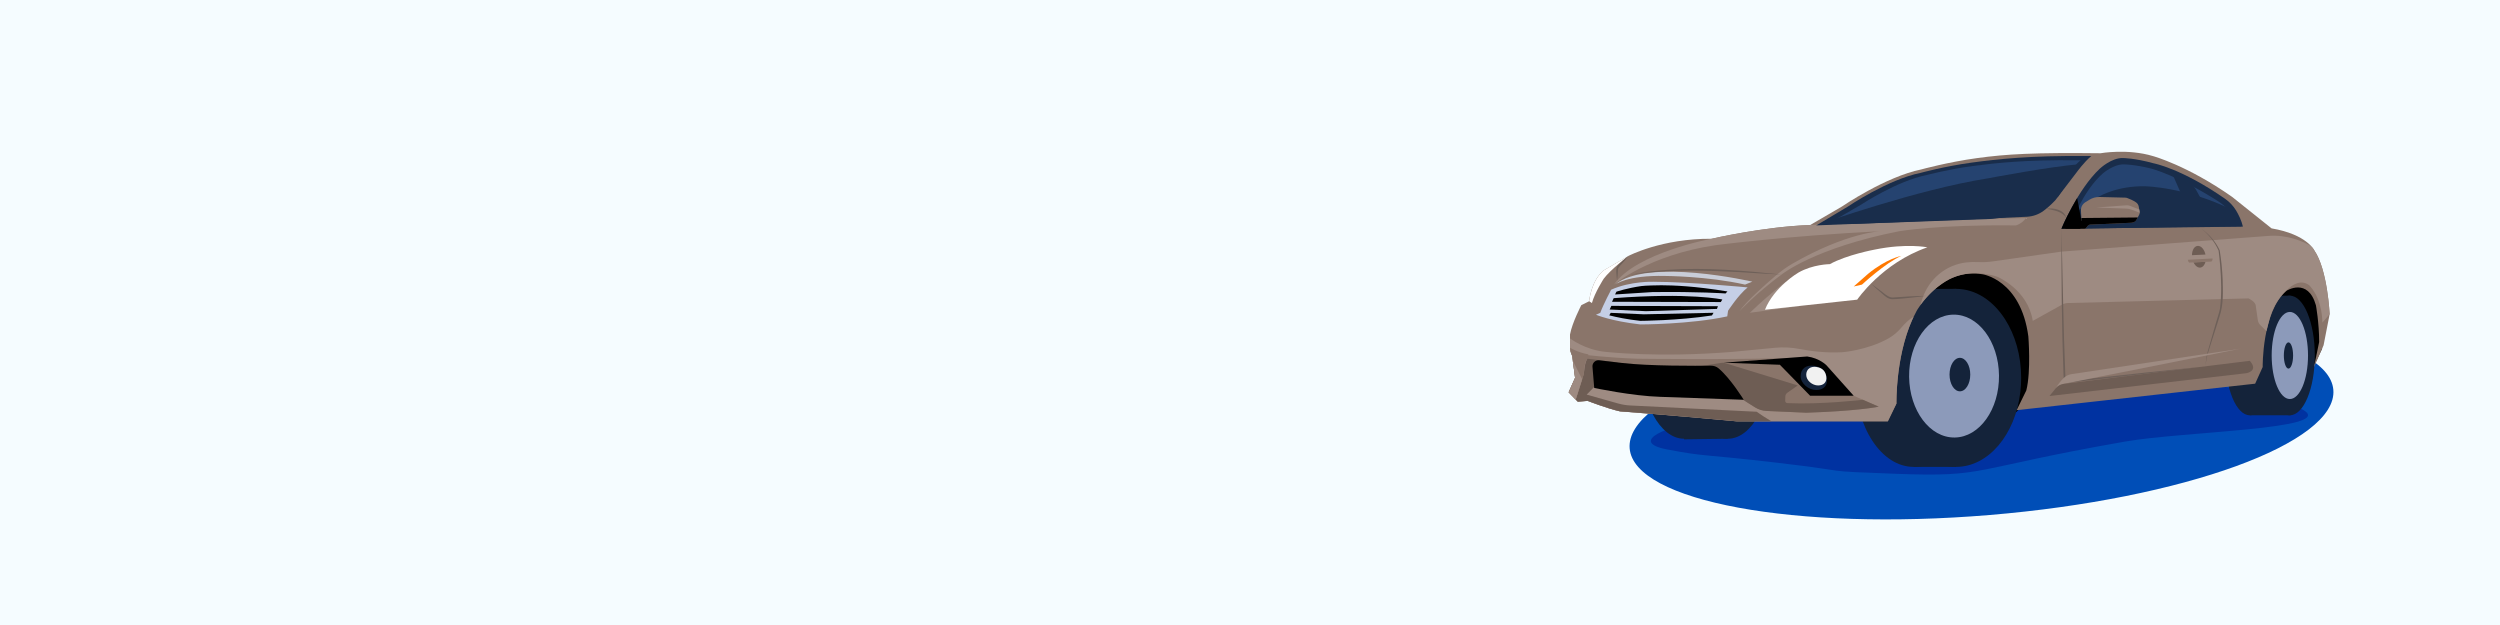 <?xml version="1.0" encoding="UTF-8"?> <svg xmlns="http://www.w3.org/2000/svg" width="1600" height="400" viewBox="0 0 1600 400" fill="none"><rect x="0" y="0" width="1600" height="400" fill="#808080" stroke="none"/><g clip-path="url(#clip0_32_2)"><path d="M1600 0H0V400H1600V0Z" fill="#F5FCFF"></path><path d="M1273.27 329.61C1397.63 319.25 1496.16 283.39 1493.34 249.5C1490.52 215.61 1387.41 196.54 1263.05 206.89C1138.69 217.24 1040.16 253.11 1042.98 287C1045.8 320.89 1148.9 339.96 1273.27 329.61Z" fill="#004EB7"></path><path d="M1090.53 270.14C1068.38 271.63 1041.36 282.77 1066.95 287.64C1092.54 292.51 1086.78 290.25 1137.63 296.18C1189.5 302.23 1161.26 301.27 1213.58 303.24C1272.57 305.47 1259.4 300.23 1360.07 282.6C1397.46 276.05 1495.09 274.86 1474.25 262.46C1440.71 242.5 1371.83 242.59 1304.92 246.22C1238 249.86 1090.53 270.14 1090.53 270.14Z" fill="#0032A1"></path><path d="M1199.65 199.64L1276.43 277.11L1316.75 238.38L1442.02 223.17L1477.13 241.84L1486.12 223.17V192.44L1469.62 173.57L1406.11 180.31L1269.82 167.76L1217.67 176.04L1199.65 199.64Z" fill="black"></path><path d="M1133.8 228.82C1133.8 257.53 1121.26 280.8 1105.8 280.8C1090.34 280.8 1077.8 257.53 1077.8 228.82C1077.8 200.11 1090.33 176.84 1105.8 176.84C1121.27 176.84 1133.8 200.11 1133.8 228.82Z" fill="#14233A"></path><path d="M1105.8 228.82C1105.8 257.53 1093.26 280.8 1077.8 280.8C1062.34 280.8 1049.8 257.53 1049.8 228.82C1049.8 200.11 1062.33 176.84 1077.8 176.84C1093.27 176.84 1105.8 200.11 1105.8 228.82Z" fill="#14233A"></path><path d="M1077.8 281.18L1105.8 280.8V176.84H1077.8V281.18Z" fill="#14233A"></path><path d="M1262.07 241.84C1262.07 273.3 1245.35 298.81 1224.73 298.81C1204.11 298.81 1187.39 273.31 1187.39 241.84C1187.39 210.37 1204.11 184.87 1224.73 184.87C1245.36 184.87 1262.07 210.38 1262.07 241.84Z" fill="#14233A"></path><path d="M1251.87 184.88H1224.73V298.82H1251.87V184.88Z" fill="#14233A"></path><path d="M1293.55 241.84C1293.55 244.9 1293.37 247.9 1293.03 250.83C1289.88 278.02 1272.65 298.81 1251.87 298.81C1228.85 298.81 1210.19 273.31 1210.19 241.84C1210.19 210.37 1228.85 184.87 1251.87 184.87C1264.35 184.87 1275.55 192.37 1283.19 204.25C1289.64 214.29 1293.55 227.44 1293.55 241.84Z" fill="#14233A"></path><path d="M1279.36 240.26C1279.6 261.97 1266.93 279.77 1251.04 280.01C1235.15 280.25 1222.08 262.84 1221.83 241.12C1221.59 219.41 1234.26 201.61 1250.15 201.37C1266.04 201.14 1279.11 218.55 1279.36 240.26Z" fill="#8C9ABA"></path><path d="M1260.97 239.73C1260.97 245.65 1258 250.45 1254.34 250.45C1250.67 250.45 1247.7 245.65 1247.7 239.73C1247.7 233.81 1250.67 229.01 1254.34 229.01C1258 229.01 1260.97 233.81 1260.97 239.73Z" fill="#14233A"></path><path d="M1424.16 229.85L1455.56 227.51C1455.56 248.65 1448.53 265.78 1439.85 265.78C1431.17 265.78 1424.14 248.65 1424.14 227.51C1424.14 206.37 1431.18 189.24 1439.85 189.24C1448.52 189.24 1455.56 206.37 1455.56 227.51" fill="#14233A"></path><path d="M1465.96 189.24H1439.85V265.78H1465.96V189.24Z" fill="#14233A"></path><path d="M1481.47 227.51C1481.47 248.65 1474.32 265.78 1465.51 265.78C1456.69 265.78 1449.55 248.65 1449.55 227.51C1449.55 206.37 1456.7 189.24 1465.51 189.24C1474.32 189.25 1481.47 206.38 1481.47 227.51Z" fill="#14233A"></path><path d="M1477.13 227.51C1477.13 242.9 1471.92 255.38 1465.5 255.38C1459.08 255.38 1453.87 242.9 1453.87 227.51C1453.87 212.12 1459.08 199.64 1465.5 199.64C1471.92 199.64 1477.13 212.12 1477.13 227.51Z" fill="#8C9ABA"></path><path d="M1467.58 227.51C1467.58 232.15 1466.25 235.91 1464.62 235.91C1462.98 235.91 1461.66 232.15 1461.66 227.51C1461.66 222.87 1462.99 219.11 1464.62 219.11C1466.26 219.11 1467.58 222.88 1467.58 227.51Z" fill="#14233A"></path><path d="M1453.8 146.16C1476.52 150.03 1481.16 160.27 1481.16 160.27C1489.68 172.66 1490.97 201.06 1490.97 201.06L1487.1 220.94L1480.9 235.14L1484.26 218.88C1484.26 206.49 1482.19 195.39 1482.19 195.39C1477.03 177.32 1463.35 186.1 1463.35 186.1C1447.6 199.52 1448.12 234.89 1448.12 234.89L1443.3 245.56L1290.65 262.51L1296.85 249.86C1299.95 237.47 1298.14 215.27 1298.14 215.27C1293.24 178.87 1268.71 175.52 1268.71 175.52C1242.12 170.87 1226.63 199.01 1226.63 199.01C1212.95 223.79 1213.72 258.3 1213.72 258.3L1208.21 269.66H1184.46H1111.49C1063.3 265.19 1036.8 263.29 1036.8 263.29C1028.37 261.4 1016.11 256.58 1016.11 256.58L1009.79 257.1L1003.94 251.08L1008.05 241.83L1006.18 227.76C1005.19 225.63 1004.8 224.18 1004.8 221.82V214.08C1006.18 206.51 1012.03 195.32 1012.03 195.32L1017.02 192.82C1017.02 192.82 1018.31 179.27 1026.57 172.94L1042.14 163.82C1042.14 163.82 1063.48 152.55 1095.49 152.81C1095.49 152.81 1128.53 145.07 1158.48 144.03L1178.87 132.16C1178.87 132.16 1206.75 113.06 1229.72 108.41C1229.72 108.41 1246.5 103.76 1265.34 101.18C1284.18 98.6 1302 97.57 1344.33 98.08C1344.33 98.08 1361.63 94.98 1377.89 99.89C1377.89 99.89 1399.83 105.83 1428.49 125.96L1453.8 146.16Z" fill="#8A756A"></path><path d="M1258.3 167.97C1260.83 167.68 1263.53 167.57 1266.38 167.73C1269.48 167.9 1272.6 167.69 1275.67 167.25L1319.3 161.04L1451.98 150.97C1463.76 150.08 1473.64 154.55 1477.51 156.63C1478.9 157.37 1480.08 158.44 1480.89 159.79C1481.07 160.09 1481.15 160.26 1481.15 160.26C1489.67 172.65 1490.96 201.05 1490.96 201.05L1486.31 206.47C1486.31 206.47 1486.64 192.47 1478.62 183.36C1478.38 183.09 1478.17 182.77 1477.88 182.55C1472.89 178.85 1467.64 181.52 1462.89 186.19C1457.76 191.22 1454.22 197.65 1452.42 204.6L1450.52 211.92L1446.64 208.09C1445.75 207.22 1445.18 206.08 1445 204.85L1443.72 195.91C1443.72 193.07 1439.07 190.98 1439.07 190.98L1323.43 193.94C1322.15 193.97 1320.91 194.31 1319.79 194.93L1300.97 205.37C1297.87 185.4 1278.5 177.22 1278.5 177.22C1278.5 177.22 1264.05 171.52 1249.45 177.83C1249.45 177.83 1238.63 182.1 1228.93 195.42L1230.25 191.34C1234.32 178.78 1245.21 169.48 1258.3 167.97Z" fill="#9E8B82"></path><path d="M1158.49 144.01C1128.55 145.04 1095.5 152.79 1095.5 152.79C1095.5 152.79 1047.36 161.56 1032.9 182.15C1032.9 182.15 1055.32 163.11 1098.12 156.9C1098.12 156.9 1141.98 151.07 1203.92 147.94C1203.92 147.94 1181.94 148.67 1147.19 168.74C1143.49 170.88 1140.03 173.38 1136.78 176.15C1129.86 182.03 1117.55 192.88 1113.31 199.12C1113.31 199.12 1123.39 188.11 1140.24 175.67C1140.24 175.67 1161.24 158.63 1215.62 147.96C1215.62 147.96 1240.57 143.66 1290.14 144.26C1290.14 144.26 1293.88 143.35 1296.68 139.53L1195.83 141.53L1158.49 144.01Z" fill="#9E8B82"></path><path d="M1224.7 202.77C1221.7 204.36 1218.74 207.45 1216.79 209.76C1214.46 212.51 1211.69 214.85 1208.54 216.62C1195.05 224.19 1179.13 225.42 1179.13 225.42C1168.37 226.03 1158.23 224.61 1151.78 223.36C1146.58 222.35 1141.27 222.07 1136.01 222.58L1108.79 225.2C1061.16 229.07 1027.6 225.2 1027.6 225.2C1014.18 223.91 1004.8 216.55 1004.8 216.55V219.22V221.8C1004.8 224.15 1005.19 225.6 1006.18 227.74L1008.05 241.81L1003.94 251.06L1009.79 257.08L1016.11 256.56C1016.11 256.56 1028.37 261.38 1036.8 263.27C1036.8 263.27 1063.3 265.16 1111.49 269.64H1184.46H1208.21L1213.72 258.28C1213.72 258.28 1213.06 228.93 1223.69 204.93L1224.7 202.77Z" fill="#9E8B82"></path><path d="M1017.06 192.77C1017.06 192.77 1018.35 179.22 1026.61 172.89L1042.18 163.77C1042.18 163.77 1030.64 172.65 1026.39 178.37C1026.39 178.37 1020.63 187.27 1018.82 193.97L1017.06 192.77Z" fill="white"></path><path d="M1162.36 144.26L1277.75 139.61L1297.16 138.72C1301.05 138.54 1304.8 137.23 1307.92 134.9C1310 133.34 1312.53 131.19 1315.32 128.26L1329.13 110.19C1329.13 110.19 1333.78 103.74 1338.42 99.86H1335.06C1299.37 99.51 1278.36 101.82 1261.76 104.08C1244.51 106.43 1229.15 110.65 1229.15 110.65C1208.12 114.87 1182.59 132.24 1182.59 132.24L1166.24 141.98L1162.36 144.26Z" fill="#192D4B"></path><path d="M1172.87 141.53L1276.92 137.45L1294.42 136.66C1297.93 136.5 1301.31 135.35 1304.12 133.31C1306 131.94 1308.28 130.05 1310.79 127.48L1323.24 111.62C1323.24 111.62 1327.43 105.96 1331.62 102.56H1328.59C1296.41 102.25 1277.46 104.28 1262.49 106.26C1246.93 108.32 1233.08 112.03 1233.08 112.03C1214.11 115.74 1191.1 130.98 1191.1 130.98L1176.36 139.53L1172.87 141.53Z" fill="#254370"></path><path d="M1319.31 146.39C1319.31 146.39 1329.76 121.16 1343.83 107.99C1343.83 107.99 1351.32 100.89 1358.67 101.15C1358.67 101.15 1366.16 101.15 1378.29 104.51C1378.29 104.51 1396.02 107.73 1424 127.19C1426.88 129.2 1429.33 131.78 1431.14 134.79C1432.76 137.48 1434.51 141.05 1435.47 145.04L1319.31 146.39Z" fill="#192D4B"></path><path d="M1325.16 143.66C1325.16 143.66 1333.18 121.85 1345.94 110.9C1345.94 110.9 1352.73 104.99 1359.4 105.21C1359.4 105.21 1366.19 105.21 1377.19 108C1377.19 108 1394.2 112.58 1419.56 128.78C1422.17 130.45 1424.43 132.26 1426.07 134.77C1427.54 137.01 1428.16 138.41 1429.02 141.74L1325.16 143.66Z" fill="#254370"></path><path d="M1116.84 182.14C1092.57 176.7 1065.64 176.61 1065.64 176.61C1041.2 176.01 1033.64 182.14 1033.64 182.14C1054.54 164.74 1121.49 180.26 1121.49 180.26L1116.84 182.14Z" fill="#C9CDD8"></path><path d="M1021.41 201.44C1021.41 201.44 1031.22 205.57 1049.81 207.64C1049.81 207.64 1081.82 207.64 1105.44 202.48L1105.96 198.87C1105.96 198.87 1112.43 188.84 1118.48 183.94C1118.48 183.94 1081.74 180.41 1058.25 180.33C1058.25 180.33 1043.62 179.81 1031.15 185.41C1031.15 185.41 1026.25 194.53 1024.18 200.21L1021.41 201.44Z" fill="#C5CFE6"></path><path d="M1095.66 201.89C1073.93 205.22 1049.81 205.35 1049.81 205.35C1041.32 204.41 1034.66 203.03 1029.94 201.82L1030.84 200.22L1052.05 201.16L1096.66 200.18L1095.66 201.89Z" fill="black"></path><path d="M1033.64 188.46L1034.51 186.68C1034.51 186.68 1041.48 184.34 1050.47 183.08C1052.97 182.73 1060.77 182.57 1063.3 182.57C1070.77 182.6 1084.62 183.05 1105.57 186.53L1104.34 187.82C1104.34 187.82 1086.83 186.55 1057.47 186.94L1033.64 188.46Z" fill="black"></path><path d="M1031.7 193.14L1101.31 193.31L1102.3 191.68C1102.3 191.68 1081.65 187.12 1032.77 190.82L1031.7 193.14Z" fill="black"></path><path d="M1030.19 198.09L1053.42 199.16L1098.86 197.7L1099.46 195.98L1031.26 195.76L1030.19 198.09Z" fill="black"></path><path d="M1119.9 200.18L1152.42 195.76L1148.57 176.03C1148.57 176.04 1134.87 185.74 1119.9 200.18Z" fill="#9E8B82"></path><path d="M1129.58 198.22L1188.61 191.78C1188.61 191.78 1204.44 168.36 1233.52 158.29C1233.52 158.29 1220.27 155.54 1199.86 159.73C1199.86 159.73 1181.94 163.03 1171.1 169.05C1171.1 169.05 1160.21 169.13 1150.95 174.48C1150.94 174.49 1135.43 183.59 1129.58 198.22Z" fill="white"></path><path d="M1186.37 183.36L1191.66 182.14C1191.66 182.14 1206.68 168.23 1216.83 163.77C1216.83 163.77 1207.36 165.51 1195.49 175.32L1186.37 183.36Z" fill="#FF7800"></path><path d="M1014.9 227.13C1014.9 227.13 1029.08 228.94 1048.01 229.58C1048.01 229.58 1113.32 230.48 1156.34 228.76L1183.62 252.08L1202.37 260.29C1202.37 260.29 1189.12 263.1 1155.99 264.13L1130.57 263.01C1128.03 262.9 1125.56 262.15 1123.4 260.81C1118.08 257.53 1107.81 251.02 1103.08 246.7L1012.59 229.59L1014.9 227.13Z" fill="#8A756A"></path><path d="M1103.07 246.69C1107.8 251.01 1118.07 257.53 1123.39 260.8C1125.56 262.13 1128.02 262.89 1130.56 263L1155.98 264.12C1189.1 263.09 1202.36 260.28 1202.36 260.28L1192.26 255.86C1192.26 255.86 1165.54 258.99 1143.92 258C1143.12 257.96 1142.5 257.28 1142.53 256.48L1142.61 253.73C1142.64 252.79 1143.11 251.93 1143.87 251.39L1150.57 246.68L1103.95 232.37C1103.37 232.19 1102.76 232.13 1102.16 232.18L1085.26 234.74L1103.07 246.69Z" fill="#6E5D54"></path><path d="M1103.07 232.12L1139.12 233.45L1158.48 253.28H1186.36L1168.98 233.83C1168.98 233.83 1164.51 229.18 1156.59 228.15L1103.07 232.12Z" fill="black"></path><path d="M1169.18 241.94C1169.93 246.69 1167.17 249.61 1162.36 249.61C1157.55 249.61 1152.42 245.53 1152.42 240.73C1152.42 235.92 1156.04 233.43 1160.8 234.1C1166.23 234.87 1168.55 237.97 1169.18 241.94Z" fill="#14233B"></path><path d="M1168.8 240.83C1169.37 244.46 1167.26 246.69 1163.59 246.69C1159.92 246.69 1155.99 243.57 1155.99 239.9C1155.99 236.23 1158.76 234.32 1162.4 234.83C1166.55 235.43 1168.32 237.8 1168.8 240.83Z" fill="#F1F1F1"></path><path d="M1128.48 266.38L1124.28 263.52L1043.37 259.5C1040.73 259.37 1038.12 258.94 1035.57 258.22L1015.48 252.55L1035.48 231.99L1016 229.58C1014.19 231.39 1013.68 239.13 1013.68 239.13L1009.16 253.46L1008.46 255.68L1009.81 257.07L1016.13 256.55C1016.13 256.55 1028.39 261.37 1036.82 263.26C1036.82 263.26 1063.32 265.15 1111.51 269.63H1133.71L1128.48 266.38Z" fill="#6E5D54"></path><path d="M1015.78 229.83C1013.97 231.64 1013.67 239.32 1013.67 239.32L1009.15 253.46L1008.74 254.77L1008.45 255.68L1003.95 251.05L1008.06 241.8L1006.19 227.73C1005.31 225.84 1004.91 224.49 1004.83 222.57C1004.83 222.57 1009.61 225.52 1016.58 226.81L1015.78 229.83Z" fill="#8A756A"></path><path d="M1012.58 242.71L1009.15 253.46L1008.73 254.77L1008.44 255.68L1003.95 251.05L1008.06 241.8L1006.61 230.91L1012.58 242.71Z" fill="#9E8B82"></path><path d="M1020.3 248.29C1020.3 248.29 1044.74 253.45 1062.46 253.97L1115.98 255.86C1115.98 255.86 1107.63 242.27 1099.91 235.76C1098.56 234.62 1096.84 234.02 1095.07 234.04C1086.12 234.14 1055.25 234.33 1038.02 232.28L1023.46 230.58C1021.05 230.3 1018.99 232.29 1019.18 234.71L1020.3 248.29Z" fill="black"></path><path d="M1043.36 176.04C1051.22 174.02 1059.35 173.27 1067.43 172.68C1091.63 171.03 1116.17 173.23 1140.25 175.68C1136.2 175.52 1132.16 175.28 1128.11 175.08C1108.04 173.75 1087.56 172.63 1067.48 173.57C1059.4 173.97 1051.3 174.47 1043.36 176.04Z" fill="#6E6059"></path><path d="M1197.37 181.52C1199.64 183.09 1202.86 185.51 1205.09 187.21C1207.15 188.84 1209.32 190.76 1212.14 190.36L1213.33 190.26C1219.6 189.79 1226.19 189.41 1232.48 189.36C1229.76 189.8 1225.74 190.24 1222.96 190.54C1218.96 190.9 1214.95 191.45 1210.94 191.5C1208.31 191.39 1206.37 189.52 1204.53 187.89C1202.41 186.06 1199.38 183.44 1197.37 181.52Z" fill="#6E6059"></path><path d="M1042.19 163.78C1040.83 165.69 1039.29 167.43 1037.72 169.15C1036.78 170.15 1035.57 171.18 1035.49 172.66C1035.38 174.93 1035.29 177.31 1034.93 179.59C1034.69 178.04 1034.56 176.49 1034.48 174.94C1034.37 173.34 1034.2 171.5 1035.27 170.12C1035.49 169.82 1035.85 169.47 1036.11 169.2C1038.03 167.29 1040.01 165.42 1042.19 163.78Z" fill="#6E6059"></path><path d="M1319.31 146.39C1320.08 173.71 1320.6 211.89 1321.77 238.78L1321.9 241.66C1321.94 242.43 1322.41 243.16 1323.09 243.52C1323.88 243.96 1324.69 243.74 1325.58 243.65L1328.45 243.33L1339.93 242.05C1360.38 239.76 1388.39 236.77 1408.88 234.75C1388.45 237.37 1360.51 240.74 1340.05 243.1L1328.57 244.43L1325.7 244.76C1324.7 244.9 1323.49 245.08 1322.54 244.51C1321.51 243.97 1320.8 242.88 1320.74 241.72L1320.6 238.83C1319.45 209 1319.28 176.35 1319.31 146.39Z" fill="#6E6059"></path><path d="M1408.88 146.39C1413.87 149.85 1418.03 154.63 1420.6 160.15C1421.63 166.38 1422.24 172.65 1422.51 178.96C1422.7 186.73 1423.11 194.93 1420.54 202.42L1419.15 206.91C1417.47 212.13 1415.14 219.68 1413.44 224.82C1412.38 227.76 1412.09 230.9 1411.47 233.97C1411.88 230.87 1412.07 227.71 1413 224.68C1414.45 219.49 1416.68 211.87 1418.21 206.61C1418.94 203.95 1420.25 200.25 1420.77 197.63C1421.94 188.4 1421.63 178.91 1420.87 169.63C1420.64 166.66 1420.22 162.99 1419.9 160.4C1417.49 154.92 1413.6 150.1 1408.88 146.39Z" fill="#6E6059"></path><path d="M1408.29 171.26C1410.69 170.92 1412.19 167.538 1411.64 163.705C1411.1 159.872 1408.72 157.039 1406.32 157.379C1403.93 157.718 1402.43 161.101 1402.97 164.934C1403.51 168.767 1405.9 171.599 1408.29 171.26Z" fill="#6E5D54"></path><path d="M1400.28 163.45L1414.56 162.76C1414.56 162.76 1417.31 165.86 1415.25 167.41L1401.01 168.06C1401.02 168.07 1399.59 166.72 1400.28 163.45Z" fill="#9E8B82"></path><path d="M1400.19 166.24C1400.43 167.51 1401.02 168.06 1401.02 168.06L1415.26 167.41C1415.98 166.87 1416.11 166.14 1415.98 165.42L1400.19 166.24Z" fill="#8A756A"></path><path d="M1433.84 223.17L1325.71 239.46C1323.79 239.75 1322.02 240.65 1320.65 242.03C1319.12 243.57 1317.16 245.82 1315.77 248.41L1320.69 245.69L1433.84 223.17Z" fill="#9E8B82"></path><path d="M1311.65 253.46L1437.79 238.83C1437.79 238.83 1445.71 237.45 1439.86 230.91L1320.68 245.68C1318.75 245.92 1316.99 246.89 1315.76 248.4L1311.65 253.46Z" fill="#6E5D54"></path><path d="M1309.62 133.57C1314.32 132.82 1321.24 134.17 1322.46 139.54C1319.71 135.13 1314.32 134.59 1309.62 133.57Z" fill="#6E6059"></path><path d="M1389.65 109.93C1389.65 109.93 1400.49 133.42 1403.59 144.26L1416.63 143.66C1416.63 143.66 1405.78 119.73 1401.27 115.48L1389.65 109.93Z" fill="#192D4B"></path><path d="M1323.42 142.71C1323.42 142.71 1338.22 118.69 1372.8 119.2C1372.8 119.2 1400.6 119.72 1431.01 135.55L1434.31 142.71V144.84L1385.83 145.44L1326.93 146.39H1322.46L1323.42 142.71Z" fill="#192D4B"></path><path d="M1321.5 146.39L1326.6 141.42H1332.15L1331.81 134.76C1331.7 132.62 1332.77 130.59 1334.59 129.46L1337.25 127.82C1339.18 126.63 1341.42 126.02 1343.69 126.08L1360.21 126.49C1360.62 126.5 1361.01 126.58 1361.39 126.72C1362.58 127.16 1365.29 128.24 1367.09 129.53C1368.01 130.18 1368.63 131.17 1368.81 132.28L1369.39 135.75C1369.48 136.3 1369.39 136.87 1369.12 137.36L1367.41 140.51C1366.76 141.71 1365.52 142.49 1364.15 142.55L1337.68 143.76C1337.07 143.79 1336.5 144.08 1336.12 144.57L1335.14 145.84C1334.87 146.18 1334.46 146.39 1334.03 146.39H1321.5Z" fill="#8A756A"></path><path d="M1332.06 139.53L1332.16 141.42H1326.61L1321.51 146.39H1334.05C1334.49 146.39 1334.9 146.19 1335.16 145.84L1336.14 144.57C1336.52 144.09 1337.09 143.79 1337.7 143.76L1364.17 142.55C1366.98 142.28 1367.49 140.39 1368.15 139.18L1332.06 139.53Z" fill="black"></path><path d="M1165.72 143.02C1165.72 143.02 1227.03 121.29 1271.94 114.19C1271.94 114.19 1314.4 106.14 1330.67 105.2L1317.25 125.73L1306.54 134.33L1297.38 137.3L1274.02 140.14L1185.47 143.34L1165.72 143.02Z" fill="#192D4B"></path><path d="M1369.44 136.15L1363.92 134.1C1362.84 133.7 1361.71 133.5 1360.56 133.5L1341.6 132.79L1360.87 131.4C1361.63 131.33 1362.39 131.43 1363.1 131.71L1369.13 134.05L1369.44 136.15Z" fill="#9E8B82"></path><path d="M1332.15 141.42L1329.39 126.75C1329.39 126.75 1323.41 136.6 1319.72 145.42L1319.3 146.39H1331.39L1332.15 141.42Z" fill="black"></path></g><defs><clipPath id="clip0_32_2"><rect width="1600" height="400" fill="white"></rect></clipPath></defs></svg> 